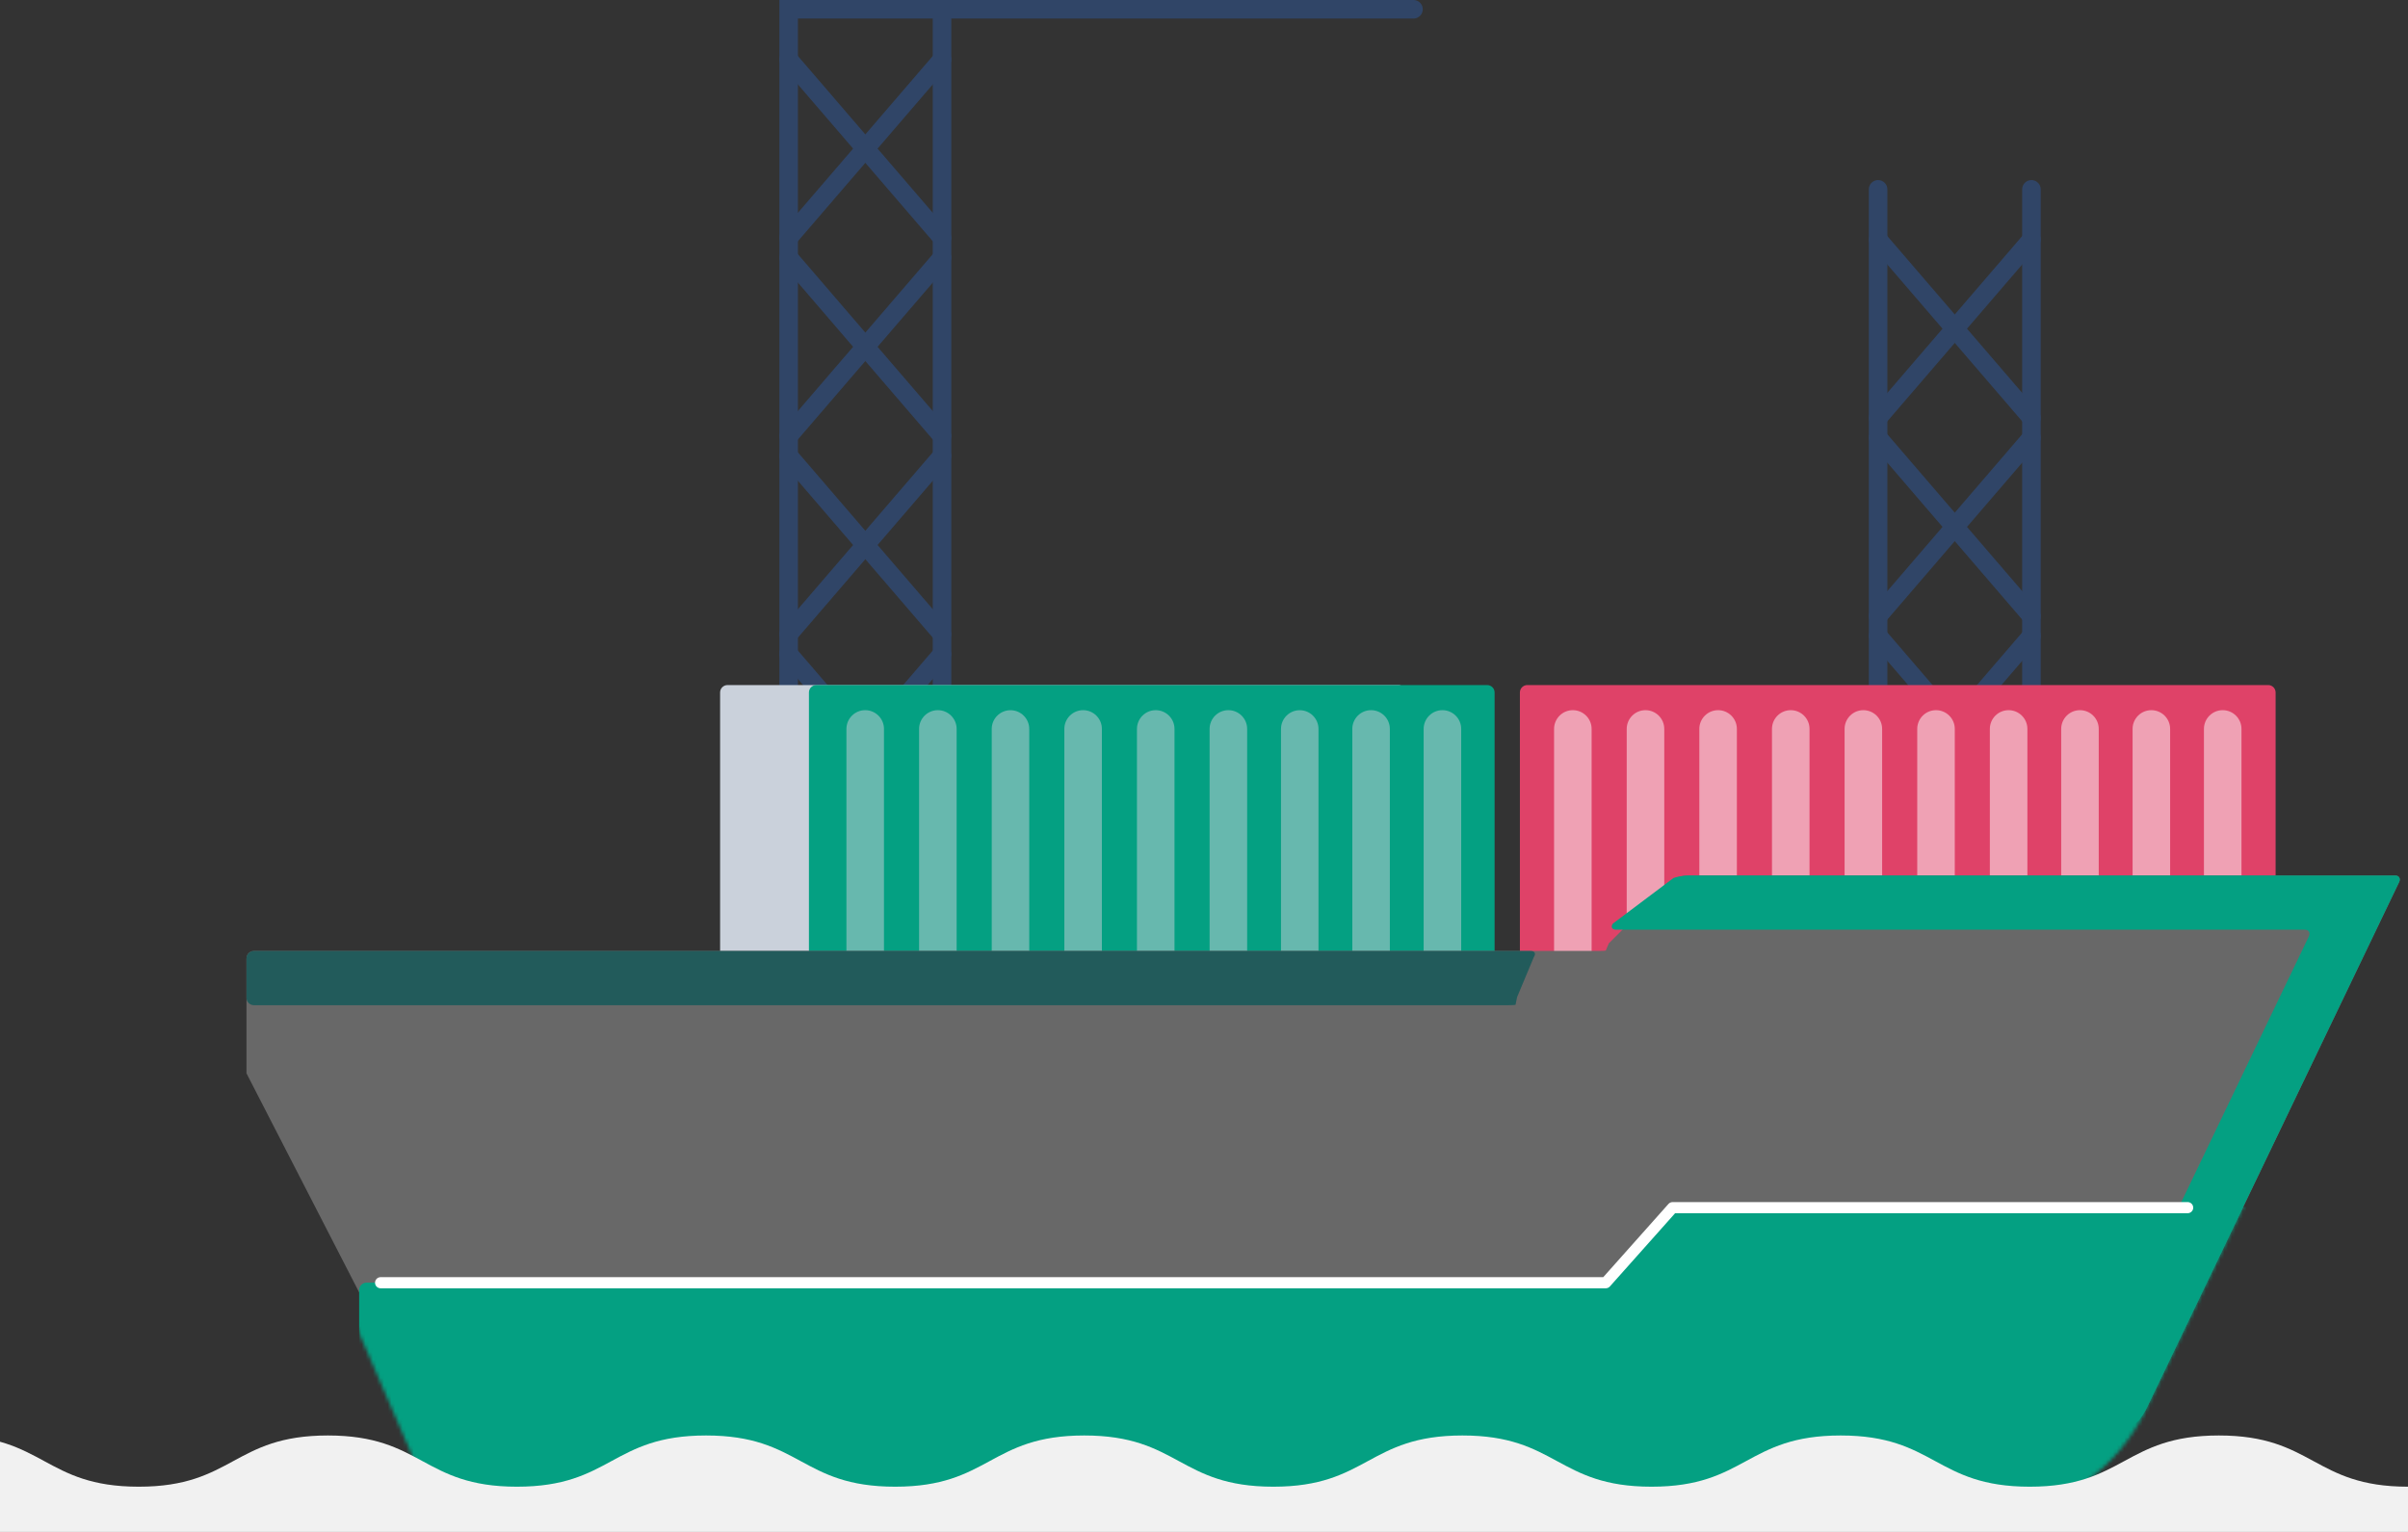 <?xml version="1.0" encoding="UTF-8"?> <svg xmlns="http://www.w3.org/2000/svg" width="649" height="413" viewBox="0 0 649 413" fill="none"><rect x="0" y="0" width="649" height="413" fill="#333333" stroke="none"/><path d="M212.56 278.84V2.5H380.96" stroke="#304567" stroke-width="5" stroke-miterlimit="10" stroke-linecap="round"></path><path d="M253.89 2.5V278.84" stroke="#304567" stroke-width="5" stroke-miterlimit="10" stroke-linecap="round"></path><path d="M212.56 16.03L253.89 64.1" stroke="#304567" stroke-width="5" stroke-miterlimit="10" stroke-linecap="round"></path><path d="M212.56 69.46L253.89 117.54" stroke="#304567" stroke-width="5" stroke-miterlimit="10" stroke-linecap="round"></path><path d="M212.56 122.89L253.89 170.97" stroke="#304567" stroke-width="5" stroke-miterlimit="10" stroke-linecap="round"></path><path d="M212.56 176.33L253.89 224.4" stroke="#304567" stroke-width="5" stroke-miterlimit="10" stroke-linecap="round"></path><path d="M212.56 229.76L253.89 277.84" stroke="#304567" stroke-width="5" stroke-miterlimit="10" stroke-linecap="round"></path><path d="M253.89 16.03L212.56 64.1" stroke="#304567" stroke-width="5" stroke-miterlimit="10" stroke-linecap="round"></path><path d="M253.89 69.46L212.56 117.54" stroke="#304567" stroke-width="5" stroke-miterlimit="10" stroke-linecap="round"></path><path d="M253.89 122.89L212.56 170.97" stroke="#304567" stroke-width="5" stroke-miterlimit="10" stroke-linecap="round"></path><path d="M506.18 327.39V51.05" stroke="#304567" stroke-width="5" stroke-miterlimit="10" stroke-linecap="round"></path><path d="M547.51 51.05V327.39" stroke="#304567" stroke-width="5" stroke-miterlimit="10" stroke-linecap="round"></path><path d="M506.18 64.58L547.51 112.65" stroke="#304567" stroke-width="5" stroke-miterlimit="10" stroke-linecap="round"></path><path d="M506.18 118.01L547.51 166.09" stroke="#304567" stroke-width="5" stroke-miterlimit="10" stroke-linecap="round"></path><path d="M506.18 171.44L547.51 219.52" stroke="#304567" stroke-width="5" stroke-miterlimit="10" stroke-linecap="round"></path><path d="M547.51 64.58L506.18 112.65" stroke="#304567" stroke-width="5" stroke-miterlimit="10" stroke-linecap="round"></path><path d="M547.51 118.01L506.18 166.09" stroke="#304567" stroke-width="5" stroke-miterlimit="10" stroke-linecap="round"></path><path d="M547.51 171.44L506.18 219.52" stroke="#304567" stroke-width="5" stroke-miterlimit="10" stroke-linecap="round"></path><path d="M253.89 176.33L212.56 224.4" stroke="#304567" stroke-width="5" stroke-miterlimit="10" stroke-linecap="round"></path><path d="M253.89 229.76L212.56 277.84" stroke="#304567" stroke-width="5" stroke-miterlimit="10" stroke-linecap="round"></path><path d="M611.32 184.69H411.64C410.536 184.69 409.64 185.585 409.64 186.69V271.46C409.64 272.564 410.536 273.46 411.64 273.46H611.32C612.425 273.46 613.32 272.564 613.32 271.46V186.69C613.32 185.585 612.425 184.69 611.32 184.69Z" fill="#DF4268"></path><path d="M376.88 184.69H196.08C194.976 184.69 194.08 185.585 194.08 186.69V271.46C194.08 272.564 194.976 273.46 196.08 273.46H376.88C377.985 273.46 378.88 272.564 378.88 271.46V186.69C378.88 185.585 377.985 184.69 376.88 184.69Z" fill="#CAD1DB"></path><path d="M400.82 184.69H220.02C218.915 184.69 218.02 185.585 218.02 186.69V271.46C218.02 272.564 218.915 273.46 220.02 273.46H400.82C401.925 273.46 402.82 272.564 402.82 271.46V186.69C402.82 185.585 401.925 184.69 400.82 184.69Z" fill="#04A082"></path><path opacity="0.5" d="M233.19 261.67C230.4 261.67 228.13 259.41 228.13 256.61V196.52C228.13 193.73 230.39 191.46 233.19 191.46C235.98 191.46 238.25 193.72 238.25 196.52V256.61C238.25 259.4 235.99 261.67 233.19 261.67Z" fill="#CAD1DB"></path><path opacity="0.5" d="M252.77 261.67C249.98 261.67 247.71 259.41 247.71 256.61V196.52C247.71 193.73 249.97 191.46 252.77 191.46C255.56 191.46 257.83 193.72 257.83 196.52V256.61C257.83 259.4 255.57 261.67 252.77 261.67Z" fill="#CAD1DB"></path><path opacity="0.5" d="M277.4 196.53C277.4 193.735 275.137 191.47 272.345 191.47C269.553 191.47 267.29 193.735 267.29 196.53V256.62C267.29 259.415 269.553 261.68 272.345 261.68C275.137 261.68 277.4 259.415 277.4 256.62V196.53Z" fill="#CAD1DB"></path><path opacity="0.5" d="M291.92 261.67C289.13 261.67 286.86 259.41 286.86 256.61V196.52C286.86 193.73 289.12 191.46 291.92 191.46C294.71 191.46 296.98 193.72 296.98 196.52V256.61C296.98 259.4 294.72 261.67 291.92 261.67Z" fill="#CAD1DB"></path><path opacity="0.5" d="M311.49 261.67C308.7 261.67 306.43 259.41 306.43 256.61V196.52C306.43 193.73 308.69 191.46 311.49 191.46C314.28 191.46 316.55 193.72 316.55 196.52V256.61C316.55 259.4 314.29 261.67 311.49 261.67Z" fill="#CAD1DB"></path><path opacity="0.5" d="M331.07 261.67C328.28 261.67 326.01 259.41 326.01 256.61V196.52C326.01 193.73 328.27 191.46 331.07 191.46C333.86 191.46 336.13 193.72 336.13 196.52V256.61C336.13 259.4 333.87 261.67 331.07 261.67Z" fill="#CAD1DB"></path><path opacity="0.5" d="M355.36 196.53C355.36 193.735 353.097 191.47 350.305 191.47C347.513 191.47 345.25 193.735 345.25 196.53V256.62C345.25 259.415 347.513 261.68 350.305 261.68C353.097 261.68 355.36 259.415 355.36 256.62V196.53Z" fill="#CAD1DB"></path><path opacity="0.5" d="M369.53 261.67C366.74 261.67 364.47 259.41 364.47 256.61V196.52C364.47 193.73 366.73 191.46 369.53 191.46C372.32 191.46 374.59 193.72 374.59 196.52V256.61C374.59 259.4 372.33 261.67 369.53 261.67Z" fill="#CAD1DB"></path><path opacity="0.5" d="M388.76 261.67C385.97 261.67 383.7 259.41 383.7 256.61V196.52C383.7 193.73 385.96 191.46 388.76 191.46C391.55 191.46 393.82 193.72 393.82 196.52V256.61C393.82 259.4 391.56 261.67 388.76 261.67Z" fill="#CAD1DB"></path><path opacity="0.5" d="M423.91 261.67C421.12 261.67 418.85 259.41 418.85 256.61V196.52C418.85 193.73 421.11 191.46 423.91 191.46C426.7 191.46 428.97 193.72 428.97 196.52V256.61C428.97 259.4 426.71 261.67 423.91 261.67Z" fill="white"></path><path opacity="0.5" d="M443.49 261.67C440.7 261.67 438.43 259.41 438.43 256.61V196.52C438.43 193.73 440.69 191.46 443.49 191.46C446.28 191.46 448.55 193.72 448.55 196.52V256.61C448.55 259.4 446.29 261.67 443.49 261.67Z" fill="white"></path><path opacity="0.5" d="M463.06 261.67C460.27 261.67 458 259.41 458 256.61V196.52C458 193.73 460.26 191.46 463.06 191.46C465.85 191.46 468.12 193.72 468.12 196.52V256.61C468.12 259.4 465.86 261.67 463.06 261.67Z" fill="white"></path><path opacity="0.5" d="M482.64 261.67C479.85 261.67 477.58 259.41 477.58 256.61V196.52C477.58 193.73 479.84 191.46 482.64 191.46C485.43 191.46 487.7 193.72 487.7 196.52V256.61C487.7 259.4 485.44 261.67 482.64 261.67Z" fill="white"></path><path opacity="0.5" d="M502.21 261.67C499.42 261.67 497.15 259.41 497.15 256.61V196.52C497.15 193.73 499.41 191.46 502.21 191.46C505 191.46 507.27 193.72 507.27 196.52V256.61C507.27 259.4 505.01 261.67 502.21 261.67Z" fill="white"></path><path opacity="0.5" d="M521.79 261.67C519 261.67 516.73 259.41 516.73 256.61V196.52C516.73 193.73 518.99 191.46 521.79 191.46C524.58 191.46 526.85 193.72 526.85 196.52V256.61C526.85 259.4 524.59 261.67 521.79 261.67Z" fill="white"></path><path opacity="0.5" d="M541.36 261.67C538.57 261.67 536.3 259.41 536.3 256.61V196.52C536.3 193.73 538.56 191.46 541.36 191.46C544.15 191.46 546.42 193.72 546.42 196.52V256.61C546.42 259.4 544.16 261.67 541.36 261.67Z" fill="white"></path><path opacity="0.5" d="M560.59 261.67C557.8 261.67 555.53 259.41 555.53 256.61V196.52C555.53 193.73 557.79 191.46 560.59 191.46C563.38 191.46 565.65 193.72 565.65 196.52V256.61C565.65 259.4 563.39 261.67 560.59 261.67Z" fill="white"></path><path opacity="0.5" d="M579.83 261.67C577.04 261.67 574.77 259.41 574.77 256.61V196.52C574.77 193.73 577.03 191.46 579.83 191.46C582.62 191.46 584.89 193.72 584.89 196.52V256.61C584.89 259.4 582.63 261.67 579.83 261.67Z" fill="white"></path><path opacity="0.5" d="M599.06 261.67C596.27 261.67 594 259.41 594 256.61V196.52C594 193.73 596.26 191.46 599.06 191.46C601.85 191.46 604.12 193.72 604.12 196.52V256.61C604.12 259.4 601.86 261.67 599.06 261.67Z" fill="white"></path><path d="M66.43 289.36V258.37C66.43 257.27 67.33 256.37 68.43 256.37H430.78C431.88 256.37 432.78 256.32 432.78 256.27C432.78 256.22 433.15 255.35 433.6 254.34L451.1 236.84C452.1 236.39 453.83 236.02 454.93 236.02H645.48C646.58 236.02 647.09 236.83 646.61 237.82L578.54 379.66C578.06 380.65 577.05 382.12 576.3 382.91L534.38 408.44C533.32 408.75 531.56 409 530.46 409H122.96C121.86 409 120.2 408.52 119.27 407.92L112.07 396.22C111.96 395.13 111.91 394.16 111.96 394.06C112.01 393.96 112.13 393 112.23 391.9L105.33 363.84C104.73 362.92 104.11 362.07 103.95 361.96L103.66 361.76" fill="#686868"></path><path d="M454.92 236.03C453.82 236.03 452.07 236.34 451.04 236.71L434.7 249C434.07 249.9 434.46 250.64 435.56 250.64H621.15C622.25 250.64 622.76 251.45 622.28 252.44L554.21 394.28C553.73 395.27 552.88 396.85 552.31 397.79L546.74 405.75C546.05 406.6 546.28 406.9 547.27 406.4L576.4 383C577.1 382.15 578.07 380.65 578.54 379.66L646.61 237.82C647.09 236.83 646.58 236.02 645.48 236.02H454.93L454.92 236.03Z" fill="#04A082"></path><path d="M406.46 271C407.56 271 408.46 270.95 408.46 270.9C408.46 270.85 408.65 269.92 408.88 268.84L413.4 258.02C414.03 257.12 413.64 256.38 412.54 256.38H68.43C67.33 256.38 66.43 257.28 66.43 258.38V269C66.43 270.1 67.33 271 68.43 271H406.46Z" fill="#225B5B"></path><mask id="mask0_2326_515" style="mask-type:luminance" maskUnits="userSpaceOnUse" x="66" y="236" width="582" height="174"><path d="M66.43 289.36V256.37H432.78V256.17C432.78 245.04 441.79 236.03 452.92 236.03H647.47L577.67 381.48C568.94 398.39 551.49 409.02 532.45 409.02H120.96C113.37 409.02 108.45 401.03 111.88 394.26" fill="white"></path></mask><g mask="url(#mask0_2326_515)"><path d="M645.48 325.47C646.58 325.47 647.09 326.28 646.61 327.27L578.54 469.11C578.06 470.1 577.05 471.57 576.3 472.36L534.38 497.89C533.32 498.2 531.56 498.45 530.46 498.45H122.96C121.86 498.45 120.2 497.97 119.27 497.37L112.07 485.67C111.96 484.58 111.91 483.61 111.96 483.51C112.01 483.41 112.13 482.45 112.23 481.35L105.33 453.29C104.73 452.37 104.11 451.52 103.95 451.41C103.79 451.3 103.52 450.32 103.35 449.23L96.23 380.7C96.54 379.65 96.8 377.88 96.8 376.78V347.79C96.8 346.69 97.7 345.79 98.8 345.79H430.78C431.88 345.79 432.78 345.74 432.78 345.69C432.78 345.64 433.15 344.77 433.6 343.76L451.1 326.26C452.1 325.81 453.83 325.44 454.93 325.44H645.48V325.47Z" fill="#04A082"></path></g><path d="M102.58 345.82H432.78L450.8 325.58H589.61" stroke="white" stroke-width="3" stroke-linecap="round" stroke-linejoin="round"></path><path d="M-13.565 387C11.913 387 11.913 400.809 37.4 400.809C62.888 400.809 62.878 387 88.365 387C113.853 387 113.843 400.809 139.33 400.809C164.818 400.809 164.808 387 190.295 387C215.783 387 215.783 400.809 241.26 400.809C266.738 400.809 266.738 387 292.225 387C317.713 387 317.713 400.809 343.19 400.809C368.668 400.809 368.668 387 394.155 387C419.643 387 419.633 400.809 445.12 400.809C470.608 400.809 470.608 387 496.085 387C521.563 387 521.573 400.809 547.05 400.809C572.528 400.809 572.538 387 598.025 387C623.513 387 623.513 400.809 649 400.809V413H-20L-13.565 387Z" fill="#F1F1F1"></path></svg> 